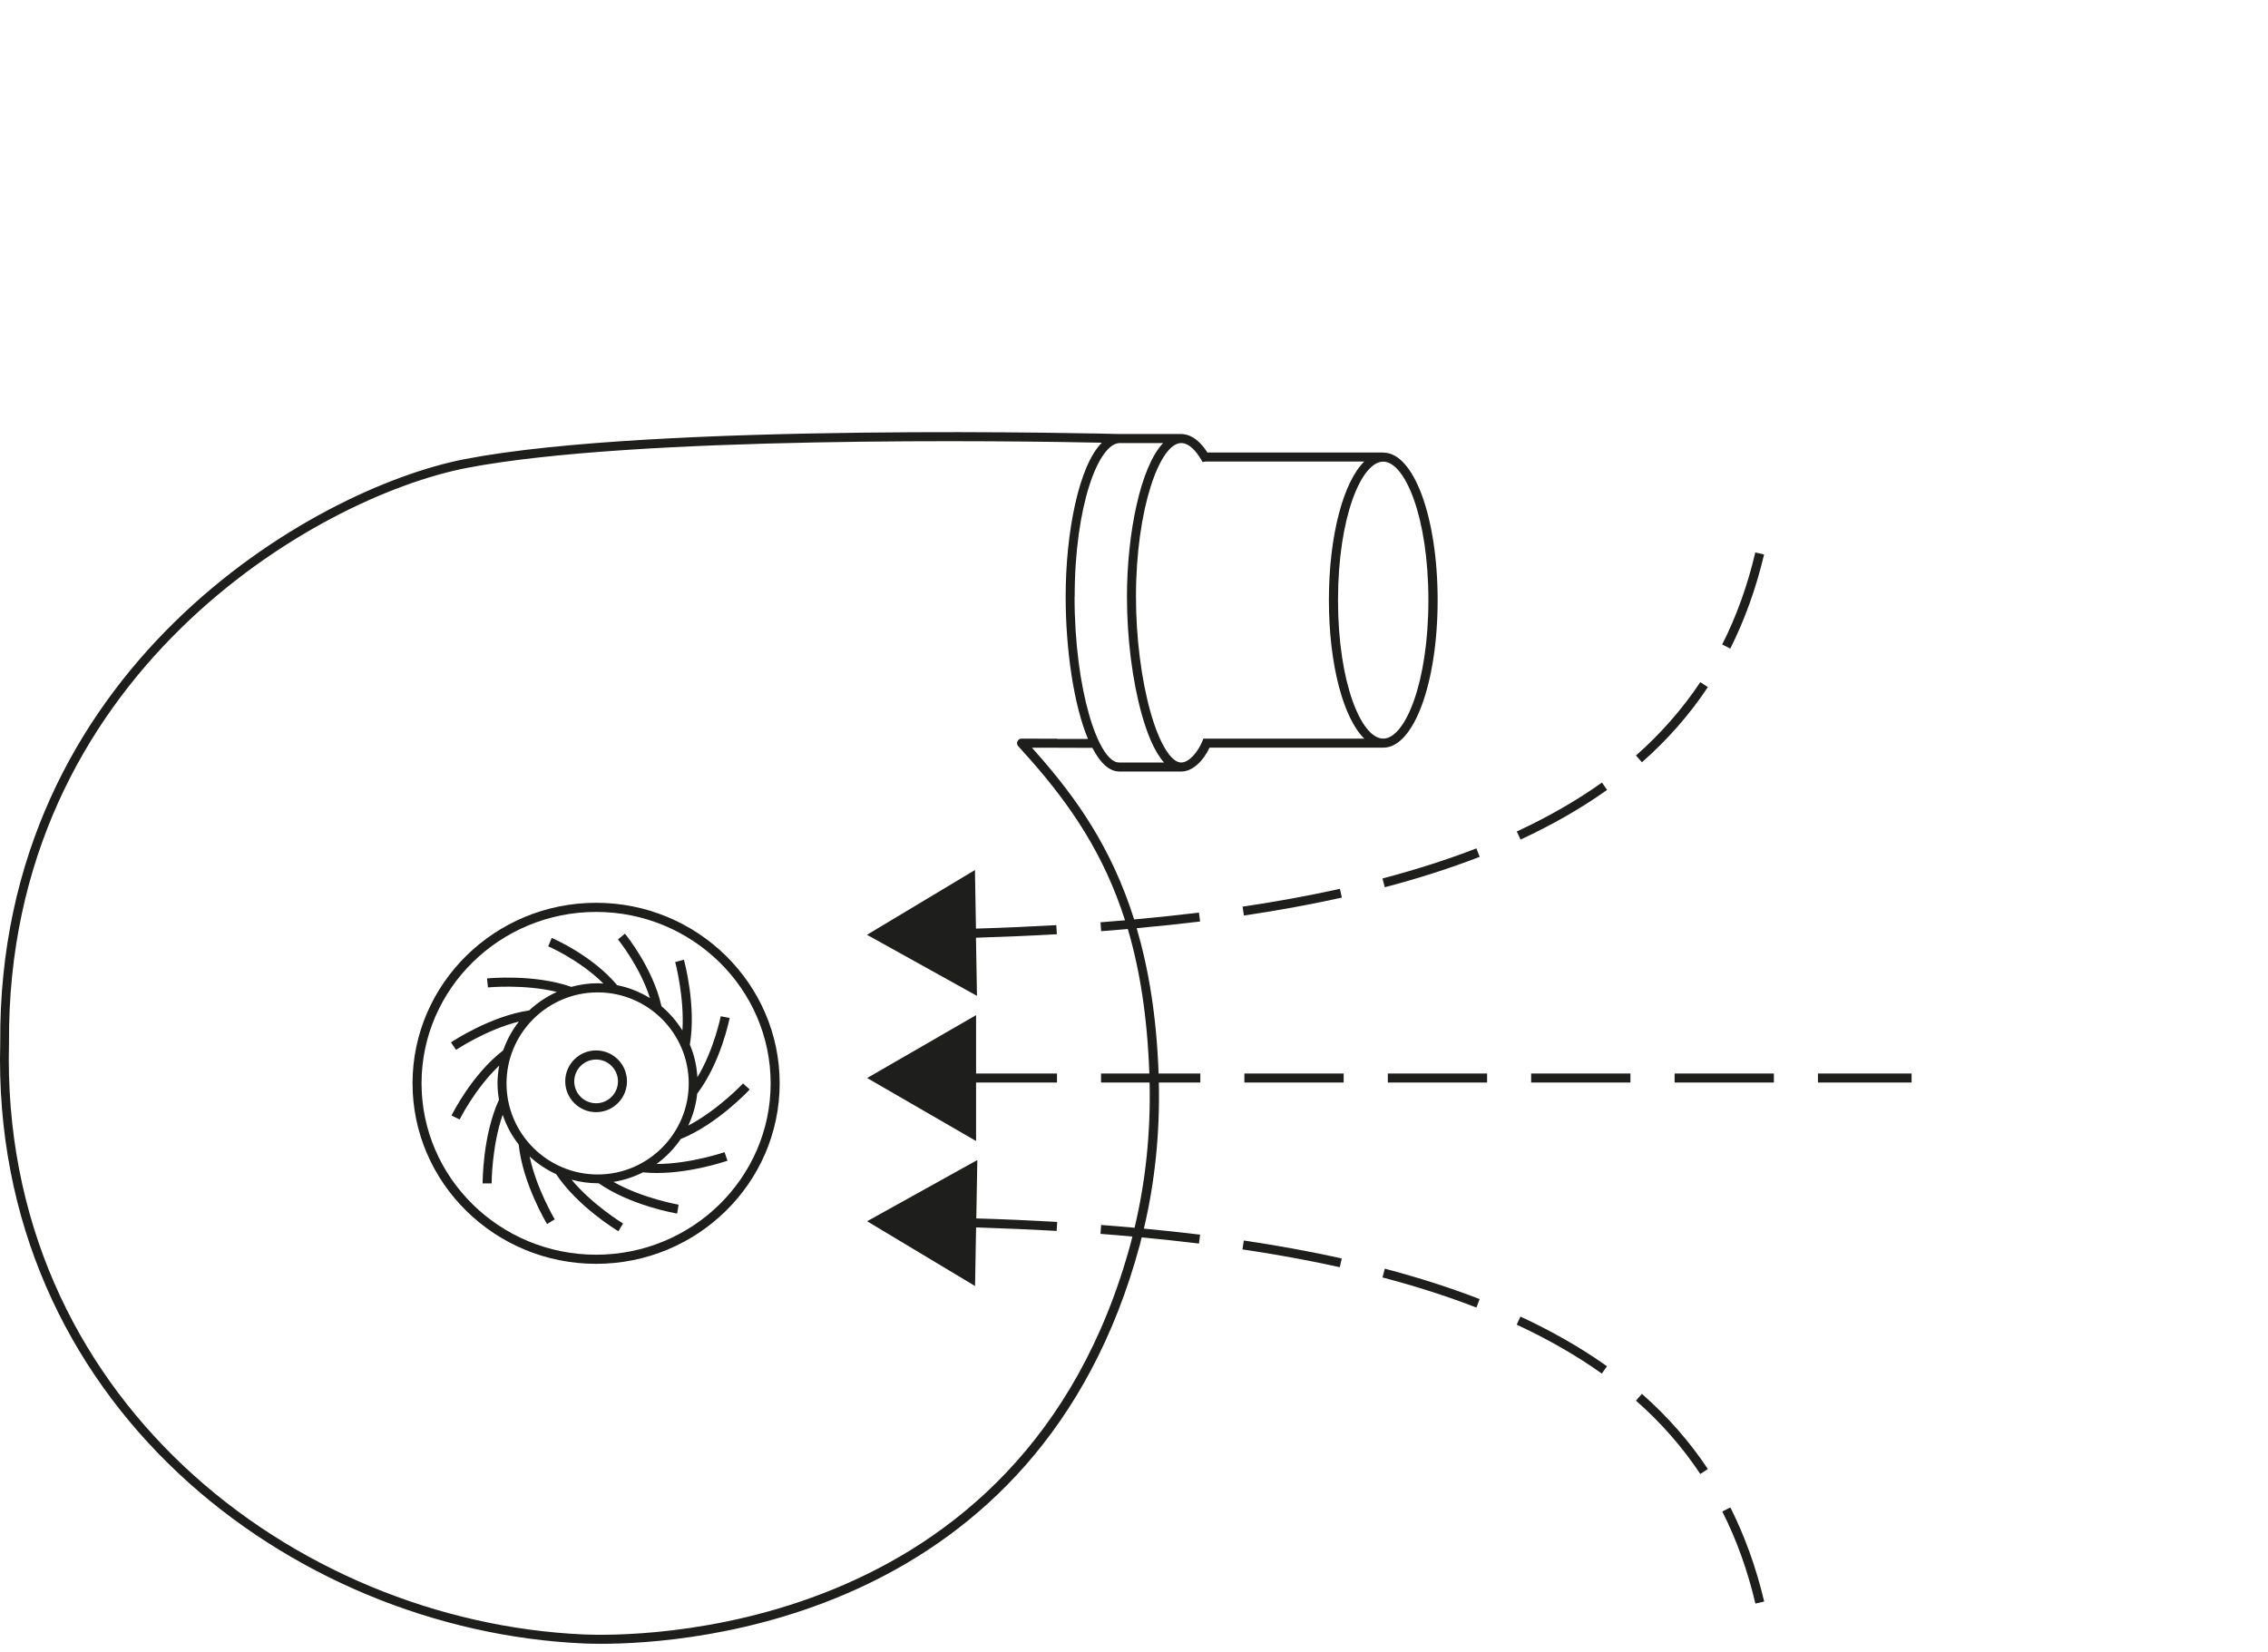 <?xml version="1.0" encoding="UTF-8"?>
<svg xmlns="http://www.w3.org/2000/svg" width="221" height="161" viewBox="0 0 221 161" fill="none">
  <path d="M135.233 104.607H144.907V105.485H135.233V104.607Z" fill="#1E1E1C"></path>
  <path d="M121.255 104.607H130.929V105.485H121.255V104.607Z" fill="#1E1E1C"></path>
  <path d="M177.146 104.607H186.27V105.485H177.146V104.607Z" fill="#1E1E1C"></path>
  <path d="M149.2 104.607H158.874V105.485H149.2V104.607Z" fill="#1E1E1C"></path>
  <path d="M163.178 104.607H172.852V105.485H163.178V104.607Z" fill="#1E1E1C"></path>
  <path d="M95.112 98.919L84.494 105.046L95.112 111.184V105.485H102.995V104.607H95.112V98.919Z" fill="#1E1E1C"></path>
  <path d="M134.717 124.47V124.481C137.989 125.337 141.064 126.326 143.864 127.413L144.182 126.589C141.349 125.491 138.242 124.492 134.937 123.624L134.717 124.47Z" fill="#1E1E1C"></path>
  <path d="M121.069 121.747H121.08C124.407 122.241 127.591 122.823 130.556 123.482L130.743 122.625C127.756 121.966 124.55 121.374 121.201 120.879L121.069 121.747Z" fill="#1E1E1C"></path>
  <path d="M147.784 129.093L147.795 129.082C150.848 130.498 153.637 132.101 156.085 133.847L156.59 133.133C154.098 131.355 151.254 129.73 148.157 128.291L147.784 129.093Z" fill="#1E1E1C"></path>
  <path d="M159.994 135.824L159.412 136.482C161.85 138.624 163.958 141.028 165.682 143.631L166.418 143.147C164.65 140.479 162.487 138.02 159.994 135.824Z" fill="#1E1E1C"></path>
  <path d="M168.614 146.892H168.603L167.823 147.287C169.207 150.01 170.294 153.03 171.051 156.258L171.908 156.06C171.128 152.766 170.019 149.681 168.614 146.892Z" fill="#1E1E1C"></path>
  <path d="M95.232 113.05H95.21L84.494 119.002L95.013 125.315L95.112 119.606C97.824 119.694 100.459 119.803 102.963 119.946L103.017 119.068C100.503 118.925 97.857 118.804 95.134 118.727L95.232 113.05Z" fill="#1E1E1C"></path>
  <path d="M121.08 88.345L121.212 89.212C124.561 88.718 127.767 88.125 130.754 87.466L130.567 86.61C127.602 87.269 124.418 87.851 121.091 88.345H121.08Z" fill="#1E1E1C"></path>
  <path d="M134.717 85.611L134.937 86.456C138.242 85.589 141.349 84.59 144.182 83.492L143.864 82.668C141.064 83.755 137.978 84.743 134.717 85.6V85.611Z" fill="#1E1E1C"></path>
  <path d="M95.002 84.776L84.482 91.09L95.199 97.041L95.1 91.375C97.823 91.287 100.47 91.178 102.984 91.035L102.929 90.156L102.951 90.146C100.448 90.288 97.812 90.409 95.1 90.486L95.002 84.776Z" fill="#1E1E1C"></path>
  <path d="M156.601 76.969L156.096 76.255C153.647 78.001 150.858 79.604 147.806 81.021L147.795 81.01L148.168 81.811C151.265 80.373 154.109 78.748 156.601 76.969Z" fill="#1E1E1C"></path>
  <path d="M168.603 63.2C170.008 60.411 171.117 57.325 171.897 54.031L171.04 53.834C170.283 57.062 169.196 60.081 167.812 62.804H167.823L168.603 63.2Z" fill="#1E1E1C"></path>
  <path d="M166.418 66.955L165.682 66.472C163.947 69.074 161.839 71.479 159.412 73.62L159.994 74.279C162.487 72.083 164.65 69.623 166.418 66.955Z" fill="#1E1E1C"></path>
  <path d="M106.443 72.874C107.19 74.312 108.068 75.179 109.078 75.179H115.118C116.27 75.179 117.303 74.048 117.863 72.852H134.805C137.77 72.852 140.087 66.538 140.087 58.478C140.087 50.419 137.77 44.105 134.805 44.105L134.783 44.094H117.654C116.699 42.612 115.743 42.293 115.107 42.293H109.133C108.277 42.271 63.883 41.151 45.327 44.731C30.437 47.608 -0.22 65.286 0.022 101.587C-0.911 136.614 28.197 158.871 56.878 160.145C57.229 160.156 57.8 160.178 58.558 160.178C67.342 160.178 101.227 157.762 111.066 121.308C111.131 121.066 111.186 120.82 111.248 120.577C113.157 120.757 115.027 120.955 116.83 121.176L116.94 120.308C115.171 120.093 113.335 119.898 111.462 119.721C112.544 115.164 113.029 110.384 112.92 105.485H116.962V104.607H112.898C112.698 99.032 111.921 94.402 110.761 90.446C112.878 90.253 114.951 90.037 116.94 89.794L116.83 88.927C114.796 89.175 112.679 89.397 110.514 89.594C108.282 82.505 104.784 77.662 101.14 73.521L100.558 72.862H103.039C104.203 72.862 105.356 72.874 106.443 72.874ZM134.783 44.983C136.913 44.983 139.186 50.408 139.186 58.478C139.186 66.549 136.913 71.973 134.783 71.973C132.653 71.973 130.38 66.549 130.38 58.478C130.38 50.408 132.653 44.983 134.783 44.983ZM115.096 43.172C115.908 43.172 116.6 44.039 117.028 44.764L117.182 45.027L117.478 44.972H117.511H132.939C130.907 46.96 129.491 52.176 129.491 58.478C129.491 64.781 130.907 69.986 132.939 71.973C132.939 71.973 117.259 71.973 117.259 71.973L117.149 72.248C116.743 73.247 115.875 74.301 115.096 74.301C114.107 74.301 112.965 72.423 112.109 69.393C111.209 66.197 110.692 62.091 110.692 58.138C110.692 49.573 113.02 43.172 115.096 43.172ZM109.122 43.172H113.339C111.132 45.478 109.814 52 109.814 58.138C109.814 62.168 110.341 66.362 111.263 69.634C111.736 71.325 112.449 73.214 113.427 74.301H109.045C107.036 74.301 104.708 67.24 104.708 58.149L104.719 58.138C104.719 49.31 107.036 43.172 109.122 43.172ZM103.017 71.984C101.831 71.984 100.656 71.973 99.547 71.973C99.372 71.973 99.218 72.072 99.141 72.237C99.075 72.391 99.097 72.577 99.218 72.709L100.459 74.092C104.41 78.585 107.596 83.317 109.625 89.676C108.834 89.745 108.037 89.81 107.234 89.871L107.3 90.739C108.171 90.672 109.037 90.601 109.896 90.526C111.066 94.483 111.796 99.073 111.997 104.607H107.289V105.485H112.02C112.13 110.357 111.635 115.108 110.556 119.637C109.48 119.54 108.396 119.447 107.299 119.364L107.234 120.232C108.282 120.311 109.316 120.4 110.343 120.493C110.294 120.687 110.25 120.884 110.198 121.077C99.679 160.035 61.237 159.453 56.889 159.267C28.637 158.015 -0.033 136.098 0.878 101.598C0.648 65.835 30.822 48.431 45.48 45.598C61.929 42.425 98.921 42.963 107.365 43.139C105.125 45.39 103.841 51.857 103.841 58.149C103.841 63.298 104.631 68.701 106.015 72.006C105.049 72.006 104.038 72.006 103.028 72.006L103.017 71.984Z" fill="#1E1E1C"></path>
  <path d="M58.086 102.356C56.428 102.356 55.077 103.706 55.077 105.364C55.077 107.022 56.428 108.373 58.086 108.373C59.744 108.373 61.094 107.022 61.094 105.364C61.094 103.706 59.744 102.356 58.086 102.356ZM58.086 107.505C56.911 107.505 55.956 106.55 55.956 105.375C55.956 104.2 56.911 103.245 58.086 103.245C59.261 103.245 60.216 104.2 60.216 105.375C60.216 106.55 59.261 107.505 58.086 107.505Z" fill="#1E1E1C"></path>
  <path d="M67.222 101.785C67.859 98.029 66.695 93.703 66.64 93.516L65.794 93.747C65.794 93.747 66.706 97.162 66.497 100.412C65.937 99.523 65.256 98.721 64.455 98.051C63.631 94.34 61.007 91.112 60.897 90.98L60.216 91.54C60.216 91.54 62.357 94.164 63.335 97.261C62.368 96.668 61.292 96.229 60.139 95.998C57.691 93.088 53.925 91.463 53.76 91.397L53.419 92.21C53.419 92.21 56.505 93.549 58.8 95.844C58.613 95.833 58.426 95.811 58.229 95.811C57.339 95.811 56.483 95.943 55.67 96.163C52.069 94.9 47.644 95.328 47.457 95.339L47.545 96.218C47.545 96.218 51.081 95.877 54.265 96.657C53.266 97.107 52.354 97.722 51.564 98.458C47.786 99.018 44.097 101.466 43.943 101.576L44.438 102.301C44.438 102.301 47.38 100.335 50.565 99.545C49.906 100.379 49.39 101.334 49.027 102.356C45.997 104.683 44.075 108.538 43.998 108.702L44.789 109.087C44.789 109.087 46.293 106.056 48.643 103.838C48.544 104.398 48.478 104.969 48.478 105.551C48.478 106.1 48.533 106.638 48.621 107.165C47.029 110.635 47.029 115.115 47.029 115.312H47.907C47.907 115.312 47.907 111.722 48.983 108.625C49.335 109.679 49.862 110.657 50.542 111.524C50.938 115.323 53.211 119.112 53.31 119.276L54.056 118.815C54.056 118.815 52.277 115.85 51.608 112.688C52.365 113.391 53.233 113.973 54.188 114.412C56.307 117.585 60.095 119.88 60.26 119.979L60.71 119.221C60.71 119.221 57.757 117.432 55.692 114.95C56.505 115.17 57.361 115.301 58.24 115.301H58.339C61.468 117.475 65.794 118.222 65.981 118.255L66.124 117.388C66.124 117.388 62.632 116.784 59.777 115.17C60.798 115.005 61.764 114.686 62.654 114.236C63.093 114.28 63.543 114.302 63.993 114.302C67.386 114.302 70.724 113.16 70.889 113.105L70.603 112.271C70.603 112.271 67.243 113.424 63.971 113.424C64.894 112.754 65.706 111.919 66.343 110.975V110.986C69.868 109.559 72.92 106.308 73.052 106.166L72.404 105.573C72.404 105.573 69.967 108.164 67.068 109.679C67.518 108.713 67.826 107.67 67.935 106.572C70.23 103.541 71.065 99.369 71.098 99.193L70.23 99.028C70.23 99.028 69.593 102.257 67.957 104.969C67.891 103.849 67.639 102.773 67.222 101.785ZM58.24 114.445C53.342 114.445 49.356 110.459 49.356 105.573C49.356 100.687 53.342 96.701 58.24 96.701C63.137 96.701 67.112 100.687 67.112 105.573C67.112 110.459 63.126 114.445 58.24 114.445Z" fill="#1E1E1C"></path>
  <path d="M58.086 87.971C48.225 87.971 40.199 95.855 40.199 105.562C40.199 115.269 48.225 123.152 58.086 123.152C67.946 123.152 75.973 115.269 75.973 105.562C75.973 95.855 67.946 87.971 58.086 87.971ZM58.086 122.263C48.709 122.263 41.077 114.763 41.077 105.562C41.077 96.36 48.708 88.861 58.086 88.861C67.463 88.861 75.094 96.36 75.094 105.562C75.094 114.763 67.463 122.263 58.086 122.263Z" fill="#1E1E1C"></path>
</svg>
